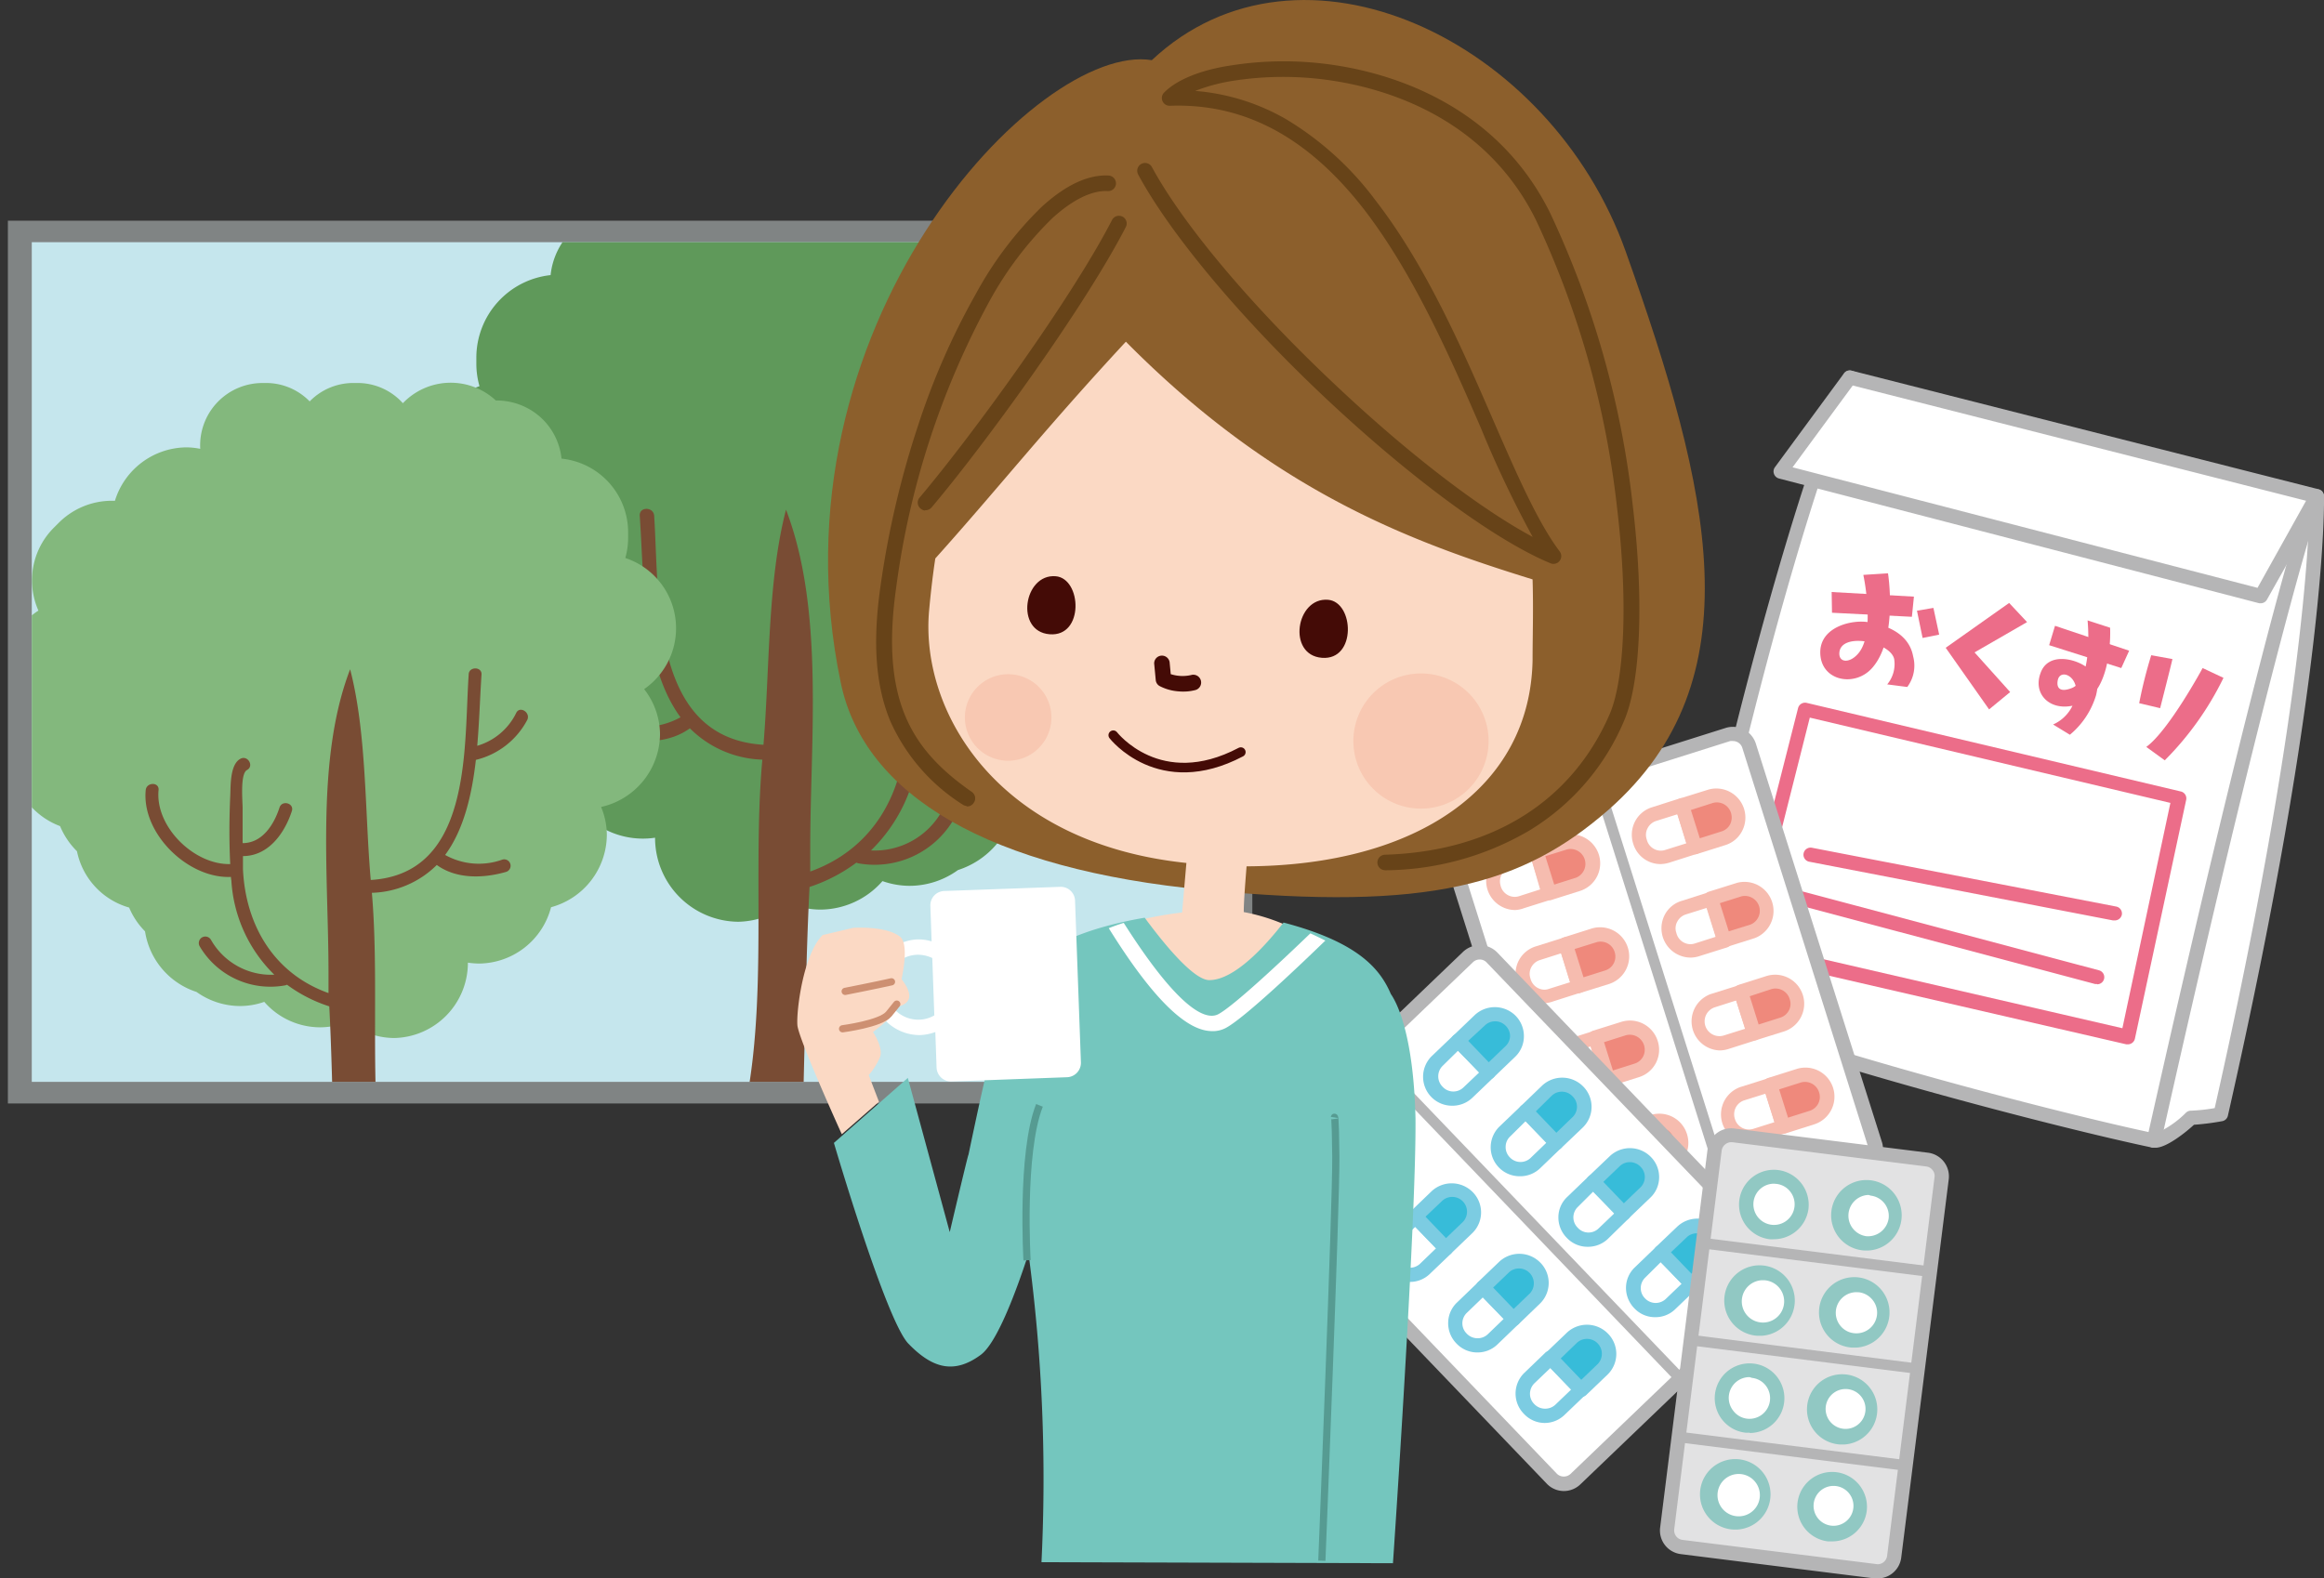 <svg xmlns="http://www.w3.org/2000/svg" xmlns:xlink="http://www.w3.org/1999/xlink" viewBox="0 0 206.23 140.11"><rect x="0" y="0" width="206.23" height="140.11" fill="#333333" stroke="none"/><defs><style>.cls-1,.cls-22,.cls-24,.cls-25{fill:none;}.cls-2{fill:#fff;}.cls-3{fill:#b5b5b6;}.cls-4{fill:#ec6d89;}.cls-5{fill:#f6bcaf;}.cls-6{fill:#ef897c;}.cls-7{fill:#7ccce2;}.cls-8{fill:#37bcd9;}.cls-9{fill:#e2e2e3;}.cls-10{fill:#91c8c3;}.cls-11{fill:#808484;}.cls-12{clip-path:url(#clip-path);}.cls-13{fill:#c5e6ed;}.cls-14{fill:#5f995a;}.cls-15{fill:#794c34;}.cls-16{fill:#83b87d;}.cls-17{fill:#8c5f2c;}.cls-18{fill:#fbd9c4;}.cls-19{fill:#f8c8b2;}.cls-20{fill:#440b06;}.cls-21{fill:#674318;}.cls-22{stroke:#440b06;stroke-width:0.85px;}.cls-22,.cls-25{stroke-linecap:round;}.cls-22,.cls-24,.cls-25{stroke-miterlimit:10;}.cls-23{fill:#74c6be;}.cls-24{stroke:#569b92;}.cls-24,.cls-25{stroke-width:0.64px;}.cls-25{stroke:#cd9072;}</style><clipPath id="clip-path"><rect class="cls-1" x="2.82" y="21.5" width="106.19" height="74.53"/></clipPath></defs><title>アセット 1</title><g id="レイヤー_2" data-name="レイヤー 2"><g id="レイヤー_1-2" data-name="レイヤー 1"><path class="cls-2" d="M149.1,89.13s6.82-34.81,15.05-55.62c0,0,32.62,10.25,41.45,10.53,0,0,.49,15.1-8.52,54.87a20,20,0,0,1-2.63.31s-2.43,2.2-3.27,2C183.23,99.57,160.89,93.84,149.1,89.13Z"/><path class="cls-3" d="M191.28,101.88l-.23,0c-8.68-1.82-30.81-7.6-42.18-12.14a.63.63,0,0,1-.38-.71c.06-.35,6.91-35.1,15.08-55.74a.64.64,0,0,1,.77-.37c.33.11,32.64,10.23,41.27,10.51a.63.63,0,0,1,.62.61c0,.15.39,15.63-8.53,55a.63.63,0,0,1-.5.48,22.48,22.48,0,0,1-2.51.32C194,100.48,192.27,101.88,191.28,101.88ZM149.83,88.74c11.43,4.48,32.93,10.09,41.46,11.88A8.75,8.75,0,0,0,194,98.75a.63.63,0,0,1,.42-.16,15.66,15.66,0,0,0,2.11-.23c7.84-34.73,8.38-50.61,8.41-53.72-9-.63-36.05-9-40.44-10.36C157,53.49,150.7,84.38,149.83,88.74Z"/><polygon class="cls-2" points="164.15 33.51 158.01 41.85 200.65 52.92 205.59 44.04 164.15 33.51"/><path class="cls-3" d="M200.65,53.55l-.16,0L157.85,42.47a.65.65,0,0,1-.43-.41.63.63,0,0,1,.08-.58l6.14-8.35a.62.62,0,0,1,.67-.23l41.44,10.53a.59.59,0,0,1,.42.36.62.62,0,0,1,0,.55l-5,8.88A.64.64,0,0,1,200.65,53.55ZM159.07,41.48l41.26,10.7,4.31-7.73L164.41,34.22Z"/><path class="cls-4" d="M188.83,92.7l-.14,0-34.05-7.86a.61.61,0,0,1-.4-.28.65.65,0,0,1-.07-.49l5.39-21.22a.64.64,0,0,1,.76-.46l33.18,7.86A.63.63,0,0,1,194,71L189.45,92.2a.64.64,0,0,1-.62.5Zm-33.28-9,32.79,7.57,4.26-20-32-7.57Z"/><polygon class="cls-4" points="178.29 53.52 172.66 57.5 176.51 62.97 178.38 61.43 175.22 57.91 179.88 55.22 178.29 53.52"/><polygon class="cls-4" points="181.84 57.27 182.36 55.55 188.94 57.76 188.24 59.3 181.84 57.27"/><path class="cls-4" d="M185.07,59.16c-1.07-.74-3.37-1.23-4,.6-.77,2.12,1.29,3.72,3.73,2.58,2.73-1.27,2.45-6.62,2.45-6.62l-2-.65s.53,5.23-1.39,6c-1,.4-1.39.05-1.26-.67.18-1,1.61-.51,1.65.91a3.47,3.47,0,0,1-2.06,3l1.49.91A7.27,7.27,0,0,0,186,61.72C186.5,59.61,185.64,59.57,185.07,59.16Z"/><path class="cls-4" d="M190.9,58.16a40.08,40.08,0,0,0-1.07,4.26l1.86.44s1-3.92,1.09-4.36Z"/><path class="cls-4" d="M195.46,59.3s-3,5.55-5,7l1.64,1.19a27.2,27.2,0,0,0,5.21-7.32Z"/><polygon class="cls-4" points="162.57 54.39 162.54 52.55 169.84 52.96 169.66 54.75 162.57 54.39"/><path class="cls-4" d="M165.8,55.23c-1.43-.25-4.22.39-4.27,2.61-.05,2.62,3.09,3.23,4.64,1.41,2.28-2.65,1.37-8.36,1.37-8.36l-2.19.14s1.13,5.21-.47,7c-.73.84-1.65.8-1.66,0,0-2,4.56-1.07,4.87.48a2.83,2.83,0,0,1-.62,2.24l1.78.23a3.17,3.17,0,0,0,.52-2.72C169.33,55.84,166.58,55.36,165.8,55.23Z"/><polygon class="cls-4" points="170.11 54.21 170.61 56.63 172.08 56.33 171.57 53.96 170.11 54.21"/><path class="cls-4" d="M187.62,81.7l-.12,0-26.95-5.21a.63.63,0,0,1,.24-1.24l27,5.22a.63.63,0,0,1,.5.73A.64.64,0,0,1,187.62,81.7Z"/><path class="cls-4" d="M186.1,87.35l-.17,0-26.29-7a.63.63,0,0,1-.45-.77.63.63,0,0,1,.77-.45l26.3,7a.63.63,0,0,1-.16,1.24Z"/><path class="cls-3" d="M191.18,101.87H191a.65.65,0,0,1-.48-.76c9.23-41.18,13.34-54.3,13.38-54.43a.63.63,0,1,1,1.2.39c0,.12-4.14,13.21-13.34,54.32A.64.64,0,0,1,191.18,101.87Z"/><path class="cls-2" d="M166.36,101.56a1.47,1.47,0,0,1-1,1.86L141.35,111a1.48,1.48,0,0,1-1.85-1L128.34,74.66a1.49,1.49,0,0,1,1-1.86l24-7.58a1.48,1.48,0,0,1,1.86,1Z"/><path class="cls-3" d="M140.91,111.71a2.1,2.1,0,0,1-2-1.48L127.74,74.85a2.12,2.12,0,0,1,1.38-2.65l24-7.58A2.14,2.14,0,0,1,155.81,66L167,101.37a2.1,2.1,0,0,1-.14,1.61,2,2,0,0,1-1.24,1l-24.05,7.59A2.24,2.24,0,0,1,140.91,111.71ZM153.8,65.78a1.17,1.17,0,0,0-.26,0l-24,7.58a.86.86,0,0,0-.56,1.07l11.16,35.38a.85.85,0,0,0,1.06.55l24.05-7.58a.9.9,0,0,0,.5-.42.86.86,0,0,0,0-.65L154.61,66.38A.86.86,0,0,0,153.8,65.78Z"/><path class="cls-2" d="M149.26,71.49l-2.48.78a1.91,1.91,0,0,0-1.25,2.41v0A1.92,1.92,0,0,0,148,76l2.48-.78Z"/><path class="cls-5" d="M147.37,76.7h0a2.53,2.53,0,0,1-2.43-1.78,2.58,2.58,0,0,1,.15-2,2.54,2.54,0,0,1,1.5-1.26l2.48-.79a.67.67,0,0,1,.48.05.6.6,0,0,1,.31.37L151,75a.62.62,0,0,1-.41.79l-2.48.79A2.87,2.87,0,0,1,147.37,76.7Zm1.48-4.42-1.88.59a1.3,1.3,0,0,0-.76.64,1.24,1.24,0,0,0-.08,1,1.29,1.29,0,0,0,1.24,1h0a1.32,1.32,0,0,0,.39-.06l1.88-.59Z"/><path class="cls-6" d="M153,74.4A1.92,1.92,0,0,0,154.21,72v0a1.92,1.92,0,0,0-2.41-1.25l-2.53.8,1.17,3.71Z"/><path class="cls-5" d="M150.43,75.83a.63.63,0,0,1-.6-.44l-1.17-3.71a.64.64,0,0,1,.41-.8l2.53-.79a2.58,2.58,0,0,1,3,3.66A2.5,2.5,0,0,1,153.15,75l-2.53.8A.58.58,0,0,1,150.43,75.83Zm-.38-3.93.79,2.51,1.93-.61a1.29,1.29,0,0,0,.76-.63,1.36,1.36,0,0,0,.08-1,1.31,1.31,0,0,0-1.63-.89Z"/><path class="cls-2" d="M136.33,75.56l-2.48.79a1.92,1.92,0,0,0-1.25,2.41v0A1.93,1.93,0,0,0,135,80.06l2.48-.78Z"/><path class="cls-5" d="M134.45,80.78h0A2.59,2.59,0,0,1,132.17,77a2.5,2.5,0,0,1,1.49-1.25l2.48-.79a.69.69,0,0,1,.49,0,.67.67,0,0,1,.31.37l1.17,3.72a.64.64,0,0,1-.41.79l-2.48.78A2.53,2.53,0,0,1,134.45,80.78Zm1.47-4.42L134,77a1.3,1.3,0,0,0-.84,1.61,1.3,1.3,0,0,0,1.25,1h0a1.32,1.32,0,0,0,.39-.06l1.87-.6Z"/><path class="cls-6" d="M140,78.48a1.91,1.91,0,0,0,1.25-2.41v0a1.92,1.92,0,0,0-2.41-1.25l-2.53.79,1.18,3.72Z"/><path class="cls-5" d="M137.51,79.91a.66.66,0,0,1-.61-.44l-1.17-3.72a.63.63,0,0,1,.41-.79l2.53-.8a2.6,2.6,0,0,1,3.2,1.67,2.57,2.57,0,0,1-1.65,3.25l-2.53.8A.57.57,0,0,1,137.51,79.91ZM137.13,76l.79,2.52,1.93-.61a1.32,1.32,0,0,0-.8-2.51Z"/><path class="cls-2" d="M151.87,79.76l-2.48.78A1.92,1.92,0,0,0,148.13,83l0,0a1.92,1.92,0,0,0,2.41,1.25l2.48-.79Z"/><path class="cls-5" d="M150,85h0a2.6,2.6,0,0,1-2.28-3.78,2.49,2.49,0,0,1,1.5-1.25l2.48-.79a.63.63,0,0,1,.79.41l1.17,3.72a.63.63,0,0,1-.41.79l-2.48.78A2.53,2.53,0,0,1,150,85Zm1.48-4.42-1.88.59a1.3,1.3,0,0,0-.76.64,1.22,1.22,0,0,0-.08,1,1.29,1.29,0,0,0,1.24,1h0a1.32,1.32,0,0,0,.39-.06l1.88-.6Z"/><path class="cls-6" d="M155.57,82.67a1.92,1.92,0,0,0,1.25-2.41l0-.05A1.92,1.92,0,0,0,154.39,79l-2.52.8,1.17,3.7Z"/><path class="cls-5" d="M153,84.1a.63.63,0,0,1-.6-.45l-1.17-3.71a.63.63,0,0,1,.41-.79l2.52-.79a2.58,2.58,0,0,1,1.56,4.91l-2.53.8A.63.63,0,0,1,153,84.1Zm-.38-3.93.79,2.5,1.93-.6a1.32,1.32,0,0,0-.79-2.51Z"/><path class="cls-2" d="M138.94,83.83l-2.48.79a1.91,1.91,0,0,0-1.25,2.4v0a1.93,1.93,0,0,0,2.41,1.26l2.48-.79Z"/><path class="cls-5" d="M137.05,89.05h0a2.54,2.54,0,0,1-2.43-1.78,2.6,2.6,0,0,1,.15-2,2.56,2.56,0,0,1,1.5-1.26l2.48-.78a.61.61,0,0,1,.48,0,.63.63,0,0,1,.31.37l1.17,3.71a.61.61,0,0,1-.41.79l-2.48.79A2.53,2.53,0,0,1,137.05,89.05Zm1.48-4.43-1.88.6a1.29,1.29,0,0,0-.76.63,1.24,1.24,0,0,0-.08,1,1.3,1.3,0,0,0,1.24,1h0a1.23,1.23,0,0,0,.39-.07l1.88-.59Z"/><path class="cls-6" d="M142.64,86.75a1.92,1.92,0,0,0,1.25-2.41v0A1.93,1.93,0,0,0,141.47,83l-2.53.8,1.17,3.71Z"/><path class="cls-5" d="M140.11,88.17a.59.59,0,0,1-.29-.07.63.63,0,0,1-.31-.37L138.34,84a.63.63,0,0,1,.41-.79l2.53-.8a2.58,2.58,0,0,1,1.55,4.92l-2.53.79A.58.58,0,0,1,140.11,88.17Zm-.38-3.93.79,2.51,1.93-.61a1.29,1.29,0,0,0,.84-1.61,1.3,1.3,0,0,0-1.63-.89Z"/><path class="cls-2" d="M154.48,88l-2.49.79a1.91,1.91,0,0,0-1.25,2.4v.06a1.94,1.94,0,0,0,2.42,1.25l2.48-.79Z"/><path class="cls-5" d="M152.59,93.24a2.58,2.58,0,0,1-.79-5l2.49-.78a.62.62,0,0,1,.48,0,.63.63,0,0,1,.31.37l1.17,3.71a.63.63,0,0,1-.41.79l-2.48.79A2.53,2.53,0,0,1,152.59,93.24Zm1.47-4.43-1.88.6a1.31,1.31,0,0,0,.8,2.5l1.88-.59Z"/><path class="cls-6" d="M158.17,90.93a1.9,1.9,0,0,0,1.25-2.4v-.06A1.93,1.93,0,0,0,157,87.22l-2.52.8,1.17,3.71Z"/><path class="cls-5" d="M155.65,92.36a.62.62,0,0,1-.6-.44l-1.17-3.71a.62.62,0,0,1,.41-.79l2.52-.8a2.58,2.58,0,0,1,1.55,4.92l-2.52.79Zm-.38-3.93.79,2.51,1.92-.61a1.29,1.29,0,0,0,.76-.63,1.24,1.24,0,0,0,.08-1,1.31,1.31,0,0,0-1.63-.9Z"/><path class="cls-2" d="M141.55,92.1l-2.48.78a1.93,1.93,0,0,0-1.26,2.41l0,0a1.92,1.92,0,0,0,2.41,1.25l2.48-.78Z"/><path class="cls-5" d="M139.66,97.32h0a2.58,2.58,0,0,1-.78-5l2.48-.79a.62.62,0,0,1,.48.05.6.6,0,0,1,.31.37l1.17,3.71a.62.62,0,0,1-.41.79l-2.48.79A2.88,2.88,0,0,1,139.66,97.32Zm1.48-4.43-1.88.59a1.3,1.3,0,0,0-.76.64,1.24,1.24,0,0,0-.08,1,1.29,1.29,0,0,0,1.24,1h0a1.32,1.32,0,0,0,.39-.06l1.88-.59Z"/><path class="cls-6" d="M145.25,95a1.92,1.92,0,0,0,1.25-2.41l0,0a1.92,1.92,0,0,0-2.41-1.25l-2.52.8,1.17,3.71Z"/><path class="cls-5" d="M142.72,96.44a.62.62,0,0,1-.6-.44L141,92.29a.64.64,0,0,1,0-.49.67.67,0,0,1,.37-.31l2.52-.79a2.58,2.58,0,0,1,3.2,1.66,2.54,2.54,0,0,1-1.64,3.25l-2.53.8A.63.63,0,0,1,142.72,96.44Zm-.38-3.93.79,2.51,1.93-.61a1.3,1.3,0,0,0,.75-.63,1.33,1.33,0,0,0-1.55-1.88Z"/><path class="cls-2" d="M157.08,96.29l-2.48.78a1.92,1.92,0,0,0-1.25,2.41v0a1.92,1.92,0,0,0,2.41,1.25l2.48-.78Z"/><path class="cls-5" d="M155.2,101.5h0a2.58,2.58,0,0,1-.79-5l2.48-.78a.57.57,0,0,1,.48,0,.65.65,0,0,1,.32.37l1.17,3.71a.63.63,0,0,1-.41.79l-2.49.78A2.46,2.46,0,0,1,155.2,101.5Zm1.47-4.42-1.88.59a1.3,1.3,0,0,0-.76.64,1.33,1.33,0,0,0-.08,1,1.3,1.3,0,0,0,1.25.95h0a1.32,1.32,0,0,0,.39-.06l1.87-.59Z"/><path class="cls-6" d="M160.78,99.2A1.92,1.92,0,0,0,162,96.79v-.05a1.92,1.92,0,0,0-2.41-1.25l-2.53.8,1.17,3.71Z"/><path class="cls-5" d="M158.25,100.63a.59.59,0,0,1-.29-.07.67.67,0,0,1-.31-.37l-1.17-3.71a.63.63,0,0,1,.41-.79l2.53-.8A2.57,2.57,0,0,1,161,99.8l-2.52.8A.69.69,0,0,1,158.25,100.63Zm-.37-3.93.79,2.51,1.92-.61a1.29,1.29,0,0,0,.84-1.62,1.31,1.31,0,0,0-1.63-.89Z"/><path class="cls-2" d="M144.16,100.36l-2.49.79a1.91,1.91,0,0,0-1.25,2.4l0,.06a1.92,1.92,0,0,0,2.41,1.25l2.48-.78Z"/><path class="cls-5" d="M142.27,105.58h0a2.54,2.54,0,0,1-2.44-1.78,2.58,2.58,0,0,1,.15-2,2.53,2.53,0,0,1,1.5-1.26l2.49-.79a.58.58,0,0,1,.48,0,.6.6,0,0,1,.31.37l1.17,3.71a.64.64,0,0,1-.41.79l-2.48.78A2.53,2.53,0,0,1,142.27,105.58Zm1.47-4.42-1.88.59a1.22,1.22,0,0,0-.75.64,1.26,1.26,0,0,0-.09,1,1.3,1.3,0,0,0,1.25,1h0a1.32,1.32,0,0,0,.39-.06l1.88-.6Z"/><path class="cls-6" d="M147.85,103.28a1.92,1.92,0,0,0,1.26-2.41l0-.05a1.92,1.92,0,0,0-2.41-1.25l-2.52.79,1.17,3.72Z"/><path class="cls-5" d="M145.33,104.71a.73.73,0,0,1-.29-.07.65.65,0,0,1-.32-.37l-1.17-3.72a.63.63,0,0,1,.42-.79l2.52-.79a2.57,2.57,0,0,1,3.2,1.66,2.6,2.6,0,0,1-.15,2,2.52,2.52,0,0,1-1.5,1.25l-2.52.8Zm-.38-3.93.79,2.5,1.93-.6a1.31,1.31,0,0,0,.75-.64,1.28,1.28,0,0,0,.09-1,1.32,1.32,0,0,0-1.64-.89Z"/><path class="cls-3" d="M153.67,107.63a.47.47,0,0,1-.45-.33L141.36,69.69a.47.47,0,1,1,.9-.29L154.12,107a.47.47,0,0,1-.31.59A.32.32,0,0,1,153.67,107.63Z"/><path class="cls-2" d="M158.05,111.77a1.47,1.47,0,0,1,0,2.09l-18.2,17.45a1.46,1.46,0,0,1-2.09-.05L112,104.49a1.49,1.49,0,0,1,0-2.1L130.28,85a1.48,1.48,0,0,1,2.1,0Z"/><path class="cls-3" d="M138.79,132.35a2.09,2.09,0,0,1-1.53-.65l-25.67-26.78a2.1,2.1,0,0,1,.06-3l18.2-17.45a2.17,2.17,0,0,1,3,.06l25.67,26.78a2.06,2.06,0,0,1,.58,1.51,2.09,2.09,0,0,1-.65,1.48l-18.2,17.45A2.11,2.11,0,0,1,138.79,132.35Zm-7.48-47.18a.86.86,0,0,0-.59.23l-18.2,17.45a.89.89,0,0,0-.26.6.85.85,0,0,0,.24.6l25.67,26.78a.88.88,0,0,0,1.2,0l18.2-17.45a.85.85,0,0,0,.26-.6.83.83,0,0,0-.24-.61L131.92,85.43A.83.83,0,0,0,131.31,85.17Z"/><path class="cls-2" d="M129.4,92.37l-1.88,1.81a1.9,1.9,0,0,0-.06,2.71l0,0a1.91,1.91,0,0,0,2.71.06l1.88-1.8Z"/><path class="cls-7" d="M128.88,98.15h0a2.57,2.57,0,0,1-1.8-4.43l1.88-1.8a.72.72,0,0,1,.45-.18.65.65,0,0,1,.44.2l2.69,2.81a.62.62,0,0,1,0,.89l-1.88,1.8A2.55,2.55,0,0,1,128.88,98.15Zm.5-4.88L128,94.63a1.3,1.3,0,0,0,0,1.82,1.29,1.29,0,0,0,1.86.08l1.43-1.36Z"/><path class="cls-8" d="M134,93.35a1.91,1.91,0,0,0,.06-2.71l0,0a1.91,1.91,0,0,0-2.71-.06l-1.91,1.83,2.69,2.82Z"/><path class="cls-7" d="M132.09,95.82h0a.69.69,0,0,1-.45-.2l-2.69-2.81a.63.63,0,0,1-.18-.45.65.65,0,0,1,.2-.44l1.91-1.83a2.61,2.61,0,0,1,3.61.07,2.58,2.58,0,0,1,.74,1.86,2.52,2.52,0,0,1-.78,1.79l-1.91,1.83A.67.67,0,0,1,132.09,95.82Zm-1.8-3.43,1.82,1.9,1.46-1.4A1.29,1.29,0,0,0,134,92a1.27,1.27,0,0,0-.36-.92,1.31,1.31,0,0,0-1.86-.07Z"/><path class="cls-2" d="M119.61,101.75l-1.88,1.81a1.9,1.9,0,0,0,0,2.71l0,0a1.93,1.93,0,0,0,2.72.06l1.87-1.81Z"/><path class="cls-7" d="M119.1,107.53h0a2.49,2.49,0,0,1-1.84-.78,2.57,2.57,0,0,1-.75-1.86,2.51,2.51,0,0,1,.79-1.79l1.87-1.8a.62.62,0,0,1,.89,0l2.7,2.81a.63.63,0,0,1,0,.89l-1.87,1.8A2.55,2.55,0,0,1,119.1,107.53Zm.49-4.88L118.17,104a1.32,1.32,0,0,0-.4.91,1.24,1.24,0,0,0,.36.91,1.29,1.29,0,0,0,1,.44h0a1.29,1.29,0,0,0,.89-.36l1.42-1.36Z"/><path class="cls-8" d="M124.22,102.73a1.91,1.91,0,0,0,0-2.71l0,0a1.93,1.93,0,0,0-2.72-.06l-1.91,1.83,2.69,2.81Z"/><path class="cls-7" d="M122.3,105.2a.62.62,0,0,1-.45-.2l-2.7-2.81a.64.64,0,0,1,0-.89l1.91-1.83a2.61,2.61,0,0,1,3.61.07,2.58,2.58,0,0,1,0,3.65L122.74,105A.62.62,0,0,1,122.3,105.2Zm-1.8-3.43,1.82,1.9,1.46-1.39a1.32,1.32,0,0,0-1.82-1.9Z"/><path class="cls-2" d="M135.39,98.63l-1.87,1.81a1.9,1.9,0,0,0-.06,2.71l0,0a1.93,1.93,0,0,0,2.72,0l1.88-1.8Z"/><path class="cls-7" d="M134.88,104.41a2.57,2.57,0,0,1-1.8-4.43l1.88-1.8a.66.66,0,0,1,.45-.18.63.63,0,0,1,.44.19l2.69,2.82a.62.62,0,0,1,0,.89l-1.87,1.8A2.55,2.55,0,0,1,134.88,104.41Zm.5-4.89L134,100.89a1.25,1.25,0,0,0-.39.91,1.28,1.28,0,0,0,.35.91,1.3,1.3,0,0,0,1.86.08l1.42-1.37Z"/><path class="cls-8" d="M140,99.61a1.92,1.92,0,0,0,.05-2.72l0,0a1.91,1.91,0,0,0-2.71-.06l-1.92,1.83,2.7,2.81Z"/><path class="cls-7" d="M138.09,102.07a.63.63,0,0,1-.46-.19l-2.69-2.81a.63.63,0,0,1-.18-.45.65.65,0,0,1,.2-.44l1.91-1.84a2.61,2.61,0,0,1,3.6.08,2.56,2.56,0,0,1,0,3.65l-1.92,1.83A.6.6,0,0,1,138.09,102.07Zm-1.8-3.42,1.82,1.9,1.45-1.4a1.28,1.28,0,0,0,0-1.82,1.3,1.3,0,0,0-1.86-.07Z"/><path class="cls-2" d="M125.61,108l-1.88,1.81a1.91,1.91,0,0,0,0,2.71l0,0a1.93,1.93,0,0,0,2.72.06l1.87-1.81Z"/><path class="cls-7" d="M125.1,113.79h0a2.52,2.52,0,0,1-1.84-.78,2.55,2.55,0,0,1-.75-1.86,2.52,2.52,0,0,1,.78-1.79l1.88-1.8a.71.71,0,0,1,.45-.18.65.65,0,0,1,.45.2l2.69,2.81a.63.63,0,0,1,0,.89l-1.88,1.8A2.52,2.52,0,0,1,125.1,113.79Zm.49-4.89-1.42,1.37a1.3,1.3,0,0,0-.4.91,1.25,1.25,0,0,0,.36.91,1.29,1.29,0,0,0,1,.44h0a1.29,1.29,0,0,0,.89-.36l1.42-1.37Z"/><path class="cls-8" d="M130.22,109a1.93,1.93,0,0,0,.05-2.72l0,0a1.91,1.91,0,0,0-2.71-.06L125.61,108l2.69,2.81Z"/><path class="cls-7" d="M128.3,111.45a.61.61,0,0,1-.45-.19l-2.7-2.81a.63.63,0,0,1,0-.89l1.91-1.84a2.62,2.62,0,0,1,3.61.08,2.56,2.56,0,0,1,0,3.64l-1.92,1.84A.61.61,0,0,1,128.3,111.45ZM126.5,108l1.82,1.9,1.46-1.4a1.31,1.31,0,0,0-1.82-1.89Z"/><path class="cls-2" d="M141.39,104.89l-1.88,1.8a1.91,1.91,0,0,0,0,2.71l0,0a1.93,1.93,0,0,0,2.72,0l1.87-1.8Z"/><path class="cls-7" d="M140.88,110.67h0a2.51,2.51,0,0,1-1.84-.79,2.57,2.57,0,0,1-.75-1.85,2.49,2.49,0,0,1,.79-1.79l1.87-1.8a.64.64,0,0,1,.45-.18.64.64,0,0,1,.45.19l2.69,2.81a.63.63,0,0,1,0,.89L142.65,110A2.55,2.55,0,0,1,140.88,110.67Zm.49-4.89L140,107.15a1.28,1.28,0,0,0,0,1.82,1.28,1.28,0,0,0,1.86.07l1.42-1.36Z"/><path class="cls-8" d="M146,105.87a1.93,1.93,0,0,0,.05-2.72l0,0a1.91,1.91,0,0,0-2.71,0l-1.92,1.83,2.69,2.81Z"/><path class="cls-7" d="M144.08,108.33h0a.61.61,0,0,1-.44-.19l-2.69-2.81a.64.64,0,0,1-.18-.45.64.64,0,0,1,.19-.45l1.92-1.83a2.6,2.6,0,0,1,3.6.08,2.53,2.53,0,0,1,.75,1.86,2.49,2.49,0,0,1-.79,1.78l-1.91,1.83A.6.6,0,0,1,144.08,108.33Zm-1.8-3.42,1.82,1.9,1.46-1.4a1.29,1.29,0,0,0,.4-.9,1.27,1.27,0,0,0-.36-.92,1.3,1.3,0,0,0-1.86-.08Z"/><path class="cls-2" d="M131.61,114.27l-1.88,1.8a1.93,1.93,0,0,0-.06,2.72l0,0a1.91,1.91,0,0,0,2.71,0l1.88-1.8Z"/><path class="cls-7" d="M131.09,120.05h0a2.53,2.53,0,0,1-1.84-.79,2.56,2.56,0,0,1-.74-1.85,2.51,2.51,0,0,1,.78-1.79l1.88-1.81a.66.66,0,0,1,.45-.17.6.6,0,0,1,.44.19l2.7,2.81a.63.63,0,0,1,0,.89l-1.88,1.81A2.53,2.53,0,0,1,131.09,120.05Zm.5-4.89-1.42,1.37a1.29,1.29,0,0,0-.4.9,1.26,1.26,0,0,0,.36.92,1.32,1.32,0,0,0,1,.44h0a1.3,1.3,0,0,0,.9-.36l1.42-1.37Z"/><path class="cls-8" d="M136.22,115.25a1.93,1.93,0,0,0,.05-2.72l0,0a1.91,1.91,0,0,0-2.71,0l-1.91,1.83,2.69,2.81Z"/><path class="cls-7" d="M134.3,117.71a.6.6,0,0,1-.45-.19l-2.7-2.81a.65.65,0,0,1,0-.9l1.91-1.83a2.61,2.61,0,0,1,3.61.08,2.56,2.56,0,0,1,0,3.64l-1.91,1.84A.66.66,0,0,1,134.3,117.71Zm-1.8-3.42,1.82,1.9,1.46-1.4a1.32,1.32,0,0,0-1.82-1.9Z"/><path class="cls-2" d="M147.39,111.15l-1.88,1.8a1.92,1.92,0,0,0-.06,2.71l0,0a1.93,1.93,0,0,0,2.72.06l1.87-1.8Z"/><path class="cls-7" d="M146.88,116.92h0a2.5,2.5,0,0,1-1.84-.78,2.59,2.59,0,0,1-.75-1.86,2.51,2.51,0,0,1,.79-1.79l1.87-1.8a.66.66,0,0,1,.46-.17.63.63,0,0,1,.44.19l2.69,2.81a.63.63,0,0,1,0,.89l-1.88,1.8A2.51,2.51,0,0,1,146.88,116.92Zm.49-4.88L146,113.4a1.3,1.3,0,0,0-.4.91,1.27,1.27,0,0,0,.36.92,1.3,1.3,0,0,0,1.86.07l1.42-1.36Z"/><path class="cls-8" d="M152,112.12a1.91,1.91,0,0,0,.05-2.71l0,0a1.93,1.93,0,0,0-2.72-.06l-1.91,1.84,2.69,2.81Z"/><path class="cls-7" d="M150.08,114.59a.62.62,0,0,1-.45-.2l-2.69-2.81a.63.63,0,0,1,0-.89l1.92-1.83a2.6,2.6,0,0,1,3.6.07,2.57,2.57,0,0,1,0,3.65l-1.91,1.83A.62.62,0,0,1,150.08,114.59Zm-1.8-3.43,1.82,1.9,1.46-1.39a1.32,1.32,0,0,0-1.82-1.9Z"/><path class="cls-2" d="M137.61,120.53l-1.88,1.8a1.91,1.91,0,0,0-.06,2.71l0,0a1.91,1.91,0,0,0,2.71.06l1.88-1.8Z"/><path class="cls-7" d="M137.09,126.31h0a2.53,2.53,0,0,1-1.84-.79,2.56,2.56,0,0,1,0-3.64l1.88-1.81a.63.63,0,0,1,.45-.17.6.6,0,0,1,.44.19l2.7,2.81a.63.63,0,0,1,0,.89l-1.88,1.8A2.54,2.54,0,0,1,137.09,126.31Zm.5-4.89-1.43,1.37a1.31,1.31,0,0,0-.39.9,1.27,1.27,0,0,0,.36.92,1.31,1.31,0,0,0,1,.43h0a1.3,1.3,0,0,0,.9-.36l1.42-1.36Z"/><path class="cls-8" d="M142.21,121.5a1.91,1.91,0,0,0,.06-2.71l0,0a1.92,1.92,0,0,0-2.71-.06l-1.91,1.84,2.69,2.81Z"/><path class="cls-7" d="M140.3,124a.65.65,0,0,1-.46-.2L137.15,121a.63.63,0,0,1,0-.89l1.91-1.83a2.6,2.6,0,0,1,3.61.08,2.56,2.56,0,0,1,0,3.64l-1.91,1.83A.64.64,0,0,1,140.3,124Zm-1.8-3.42,1.82,1.9,1.46-1.4a1.32,1.32,0,0,0-1.83-1.9Z"/><path class="cls-3" d="M149.15,122.88a.52.52,0,0,1-.35-.14L121.51,94.26a.47.47,0,1,1,.68-.65l27.3,28.47a.47.47,0,0,1,0,.67A.44.44,0,0,1,149.15,122.88Z"/><path class="cls-9" d="M168.09,138.19a1.49,1.49,0,0,1-1.66,1.28l-17.2-2.15a1.5,1.5,0,0,1-1.29-1.66l4.21-33.61a1.5,1.5,0,0,1,1.66-1.29l17.2,2.16a1.48,1.48,0,0,1,1.29,1.65Z"/><path class="cls-3" d="M166.62,140.11h-.27l-17.2-2.16a2.11,2.11,0,0,1-1.83-2.36L151.53,102a2.11,2.11,0,0,1,2.36-1.83l17.2,2.15a2.12,2.12,0,0,1,1.84,2.36l-4.22,33.61A2.11,2.11,0,0,1,166.62,140.11Zm-12.91-38.72a.87.87,0,0,0-.93.74l-4.21,33.61a.85.85,0,0,0,.74.95l17.31,2.16a.85.85,0,0,0,.84-.74l4.21-33.62a.81.81,0,0,0-.17-.62.86.86,0,0,0-.57-.33l-17.2-2.15Z"/><path class="cls-2" d="M159.85,107.18a2.46,2.46,0,0,1-2.75,2.14,2.46,2.46,0,1,1,.62-4.89A2.46,2.46,0,0,1,159.85,107.18Z"/><path class="cls-10" d="M157.42,110a2.56,2.56,0,0,1-.39,0,3.09,3.09,0,1,1,.77-6.14,3.11,3.11,0,0,1,2.68,3.46A3.1,3.1,0,0,1,157.42,110Zm0-4.93a1.83,1.83,0,1,0,1.82,2.06,1.82,1.82,0,0,0-.37-1.35,1.79,1.79,0,0,0-1.22-.69Z"/><path class="cls-2" d="M168.26,108.23a2.46,2.46,0,1,1-2.14-2.75A2.46,2.46,0,0,1,168.26,108.23Z"/><path class="cls-10" d="M165.82,111l-.39,0a3.13,3.13,0,1,1,.39,0Zm0-4.93a1.84,1.84,0,0,0-.22,3.66,1.85,1.85,0,0,0,2-1.6,1.82,1.82,0,0,0-1.59-2Z"/><path class="cls-3" d="M171,113.31h-.06l-19.55-2.45a.48.48,0,0,1-.41-.53.46.46,0,0,1,.53-.41L171,112.37a.47.47,0,0,1-.06.94Z"/><path class="cls-2" d="M158.78,115.78a2.46,2.46,0,1,1-2.14-2.75A2.46,2.46,0,0,1,158.78,115.78Z"/><path class="cls-10" d="M156.33,118.57l-.38,0a3.13,3.13,0,1,1,.38,0Zm0-4.93a1.88,1.88,0,1,0,.23,0Z"/><path class="cls-2" d="M167.18,116.83a2.46,2.46,0,1,1-2.13-2.75A2.46,2.46,0,0,1,167.18,116.83Z"/><path class="cls-10" d="M164.74,119.62l-.39,0a3.13,3.13,0,1,1,.39,0Zm0-4.92a1.84,1.84,0,0,0-1.82,1.6,1.82,1.82,0,0,0,.37,1.35,1.79,1.79,0,0,0,1.22.69,1.84,1.84,0,0,0,2.05-1.59,1.79,1.79,0,0,0-.38-1.35,1.83,1.83,0,0,0-1.21-.69Z"/><path class="cls-3" d="M169.88,121.91h-.06l-19.55-2.45a.47.47,0,0,1-.41-.53.47.47,0,0,1,.53-.41L169.94,121a.47.47,0,0,1,.41.53A.47.47,0,0,1,169.88,121.91Z"/><path class="cls-2" d="M157.7,124.38a2.46,2.46,0,1,1-2.14-2.75A2.46,2.46,0,0,1,157.7,124.38Z"/><path class="cls-10" d="M155.26,127.17a2.56,2.56,0,0,1-.39,0,3.08,3.08,0,0,1-2.68-3.45,3.09,3.09,0,1,1,3.07,3.48Zm0-4.93a1.84,1.84,0,0,0-1.44,3,1.79,1.79,0,0,0,1.22.69A1.83,1.83,0,0,0,156.7,123a1.79,1.79,0,0,0-1.22-.69Z"/><path class="cls-2" d="M166.1,125.44a2.46,2.46,0,1,1-2.13-2.76A2.45,2.45,0,0,1,166.1,125.44Z"/><path class="cls-10" d="M163.66,128.22l-.38,0a3.12,3.12,0,1,1,.38,0Zm0-4.92a1.77,1.77,0,1,0,.23,0Z"/><path class="cls-3" d="M168.8,130.51h-.06l-19.54-2.45a.47.47,0,0,1,.12-.94l19.54,2.45a.47.47,0,0,1,.41.53A.47.47,0,0,1,168.8,130.51Z"/><path class="cls-2" d="M156.62,133a2.46,2.46,0,1,1-2.14-2.75A2.46,2.46,0,0,1,156.62,133Z"/><path class="cls-10" d="M154.18,135.77l-.39,0a3.13,3.13,0,1,1,.39,0Zm0-4.93a1.88,1.88,0,1,0,.22,0Z"/><path class="cls-2" d="M165,134a2.46,2.46,0,1,1-2.14-2.75A2.46,2.46,0,0,1,165,134Z"/><path class="cls-10" d="M162.59,136.82l-.39,0a3.09,3.09,0,1,1,.77-6.14,3.1,3.1,0,0,1,2.68,3.46A3.09,3.09,0,0,1,162.59,136.82Zm0-4.92a1.77,1.77,0,1,0,.23,0Z"/><rect class="cls-11" x="0.7" y="19.59" width="110.43" height="78.36"/><g class="cls-12"><rect class="cls-13" x="2.82" y="21.5" width="106.19" height="74.53"/><path class="cls-14" d="M104.43,46.49a8.38,8.38,0,0,0-1.08-4.06A7.57,7.57,0,0,0,102,40.58a6.48,6.48,0,0,0-1.33-1.12,7.36,7.36,0,0,0-1.53-8.19l-.52-.53a7.45,7.45,0,0,0-5.22-2.16l-.31,0A7.47,7.47,0,0,0,86,23.31a6.94,6.94,0,0,0-1.38.14c0-3.27-2.09-6.56-6.32-6.56a6,6,0,0,0-4.52,1.82,6.52,6.52,0,0,0-9.23.19,6,6,0,0,0-4.7-2,6.07,6.07,0,0,0-4.48,1.77,6.41,6.41,0,0,0-6.51,5.75,7.38,7.38,0,0,0-6.59,7.33v.53a7.29,7.29,0,0,0,.28,2,7.47,7.47,0,0,0-5,7,7.39,7.39,0,0,0,3.16,6,7.36,7.36,0,0,0-1.58,4.52A7.46,7.46,0,0,0,45,59a7.11,7.11,0,0,0-.57,2.8,7.45,7.45,0,0,0,5.52,7.12,7.33,7.33,0,0,0,8.18,5.44s0,.06,0,.08a7.45,7.45,0,0,0,7.38,7.38A7.29,7.29,0,0,0,70,80.16a7.17,7.17,0,0,0,2.81.58,7.36,7.36,0,0,0,5.5-2.53,7.26,7.26,0,0,0,2.4.42,7.34,7.34,0,0,0,4.3-1.4,7.47,7.47,0,0,0,5.1-6l0,0a7.4,7.4,0,0,0,1.57-2.35,7.31,7.31,0,0,0,5.17-5.58l0,0a7.65,7.65,0,0,0,1.67-2.49,7.45,7.45,0,0,0,4.77-6.87,7.19,7.19,0,0,0-.56-2.78A7.11,7.11,0,0,0,104.43,46.49Z"/><path class="cls-15" d="M81.58,65.84c4.23.19,8.85-4.29,8.43-8.59-.08-.81-1.35-.82-1.27,0,.35,3.63-3.52,7.41-7.09,7.31.11-2.22.1-4.46,0-6.67,0-1,.06-3.17-1-3.74-.73-.38-1.37.72-.65,1.1s.42,3.29.44,3.89c0,1.12,0,2.25,0,3.37-1.93,0-3.09-1.8-3.65-3.52-.25-.78-1.48-.45-1.22.33.72,2.22,2.34,4.47,4.84,4.46,0,.44,0,.87-.05,1.3-.25,5.63-3.09,10.36-8.46,12.28,0-.71,0-1.42,0-2.12,0-9.56,1.27-21.07-2.15-30-1.65,6.35-1.44,14.14-2,20.87h0c-6.87-.41-8.65-6.39-9.25-12.45v0c-.28-2.78-.3-5.59-.45-7.88-.06-.81-1.33-.82-1.28,0,.15,2.13.21,4.58.43,7.05a6.23,6.23,0,0,1-3.85-3.23c-.33-.75-1.43-.1-1.1.64.93,2.15,3,3.28,5.09,4,.41,3.51,1.21,6.94,3.05,9.43a6.92,6.92,0,0,1-5.67.45.63.63,0,0,0-.34,1.22c2.23.64,4.88.73,6.84-.69a9.5,9.5,0,0,0,6.43,2.78c-1,11,.87,24.14-2.5,34.57a12.47,12.47,0,0,0,2.55,1.7c1,.26,3.2.69,3.32-.49.34-3.29.38-16.3.82-24.48A14.63,14.63,0,0,0,76,76.57a.67.67,0,0,0,.15.06,8.13,8.13,0,0,0,8.51-3.95.64.64,0,0,0-1.1-.64,6.83,6.83,0,0,1-6.27,3.45,14.19,14.19,0,0,0,4.26-9.35C81.57,66,81.57,65.94,81.58,65.84Z"/><path class="cls-16" d="M0,60.5a7.68,7.68,0,0,1,1-3.65A6.65,6.65,0,0,1,2.22,55.2a5.74,5.74,0,0,1,1.19-1,6.6,6.6,0,0,1,1.36-7.35l.47-.47a6.67,6.67,0,0,1,4.68-1.93h.28a6.7,6.7,0,0,1,6.33-4.74,6.44,6.44,0,0,1,1.24.13A5.53,5.53,0,0,1,23.42,34a5.4,5.4,0,0,1,4.06,1.63A5.4,5.4,0,0,1,31.54,34a5.4,5.4,0,0,1,4.21,1.79A5.87,5.87,0,0,1,44,35.55a5.83,5.83,0,0,1,4.18,1.69,5.77,5.77,0,0,1,1.65,3.47,6.58,6.58,0,0,1,5.91,6.57v.47a6.65,6.65,0,0,1-.25,1.78,6.57,6.57,0,0,1,1.67,11.64,6.59,6.59,0,0,1,1.41,4,6.68,6.68,0,0,1-5.23,6.46,6.43,6.43,0,0,1,.51,2.51,6.7,6.7,0,0,1-4.95,6.39,6.67,6.67,0,0,1-6.38,5,7.45,7.45,0,0,1-1-.08s0,0,0,.08A6.68,6.68,0,0,1,35,92.14a6.53,6.53,0,0,1-4.1-1.46,6.45,6.45,0,0,1-2.52.51,6.6,6.6,0,0,1-4.93-2.26,6.52,6.52,0,0,1-2.15.37,6.66,6.66,0,0,1-3.86-1.25,6.72,6.72,0,0,1-4.57-5.38l0,0a6.62,6.62,0,0,1-1.41-2.11,6.56,6.56,0,0,1-4.63-5l0,0a6.81,6.81,0,0,1-1.5-2.23A6.68,6.68,0,0,1,1,67.11a6.47,6.47,0,0,1,.5-2.49A6.42,6.42,0,0,1,0,60.5Z"/><path class="cls-15" d="M20.49,77.84c-3.79.17-7.93-3.84-7.56-7.7.07-.73,1.22-.74,1.14,0-.31,3.25,3.16,6.64,6.36,6.56-.1-2-.09-4,0-6,.05-.89-.05-2.84.91-3.35.65-.34,1.23.65.58,1s-.37,2.94-.39,3.49c0,1,0,2,0,3,1.73,0,2.77-1.61,3.27-3.15.22-.7,1.32-.4,1.1.3-.65,2-2.1,4-4.34,4,0,.38,0,.77,0,1.16.23,5,2.77,9.28,7.59,11,0-.63,0-1.26,0-1.89,0-8.58-1.14-18.89,1.92-26.85,1.48,5.69,1.3,12.67,1.83,18.7h0c6.16-.37,7.76-5.73,8.29-11.16v0c.24-2.5.26-5,.4-7.07,0-.73,1.19-.73,1.14,0-.13,1.91-.19,4.11-.38,6.32a5.59,5.59,0,0,0,3.45-2.9c.3-.67,1.28-.09,1,.58a7,7,0,0,1-4.57,3.57c-.36,3.14-1.08,6.21-2.73,8.44a6.15,6.15,0,0,0,5.09.41.57.57,0,0,1,.3,1.1c-2,.57-4.38.65-6.13-.62A8.5,8.5,0,0,1,33,79.25c.85,9.86-.79,21.64,2.23,31a11.25,11.25,0,0,1-2.28,1.52c-.87.23-2.87.62-3-.44-.3-3-.34-14.61-.73-22a13,13,0,0,1-3.75-1.92l-.13.05A7.28,7.28,0,0,1,17.72,84a.57.57,0,0,1,1-.58,6.13,6.13,0,0,0,5.62,3.1,12.76,12.76,0,0,1-3.81-8.38C20.5,78,20.5,77.93,20.49,77.84Z"/></g><path class="cls-17" d="M107,79c-19.21-1.82-30.31-8.38-32.39-18.39C68,29,92.11,3.69,102.21,5.34c13.17-12.35,35.36-1.86,42.06,17,7.55,21.22,11.58,38-1.52,49.53C135.16,78.5,126.94,80.92,107,79Z"/><path class="cls-18" d="M136,58.6c0-2.11.08-4.55,0-7.17-11-3.4-23-7.88-36.09-21.1C92.64,38.17,88.78,43.12,83,49.57c0,0-.29,1.77-.55,4.61-.82,8.94,6,20.66,22.83,22.42L104.9,81a31.11,31.11,0,0,0-6.05,1.31c4.42,7.39,9,9.41,17.7,1.13a17,17,0,0,0-6.18-2.48c0-1,.16-2.89.25-4.06C125.72,76.83,135.79,69.94,136,58.6Z"/><path class="cls-19" d="M93.29,64a3.84,3.84,0,1,1-3.51-4.14A3.84,3.84,0,0,1,93.29,64Z"/><path class="cls-19" d="M132.08,66.23a6,6,0,1,1-5.47-6.43A6,6,0,0,1,132.08,66.23Z"/><path class="cls-20" d="M93.68,51.15c2.32.19,2.55,5.4-.54,5.15S90.84,50.92,93.68,51.15Z"/><path class="cls-20" d="M117.85,53.24c2.32.19,2.55,5.4-.55,5.15S115,53,117.85,53.24Z"/><path class="cls-20" d="M104.6,61.37a4.28,4.28,0,0,1-1.71-.48.68.68,0,0,1-.33-.52l-.14-1.47a.69.69,0,0,1,1.37-.13l.1,1.07a3.43,3.43,0,0,0,1.81.08.69.69,0,1,1,.39,1.33,4.3,4.3,0,0,1-1.49.12Z"/><path class="cls-21" d="M122.86,77.24a.68.68,0,0,1-.63-.66.69.69,0,0,1,.67-.71c9.49-.29,16.56-4.71,19.93-12.45,1.37-3.15,1.63-10.38.66-18.4a80.81,80.81,0,0,0-7.21-25.53c-4.47-9-13.14-11.56-17.91-12.31a28.88,28.88,0,0,0-9,0,15.94,15.94,0,0,0-3.31.89h0a19.2,19.2,0,0,1,8.1,2.53,27.57,27.57,0,0,1,7.89,7.17c4.49,5.79,7.69,13.15,10.51,19.65,2.11,4.85,3.94,9,5.84,11.52a.69.69,0,0,1-.81,1.06c-4.82-2-12.24-7.42-19.84-14.55S103.87,20.81,101,15.49a.69.69,0,0,1,1.22-.66c2.82,5.2,9,12.53,16.57,19.61,6.39,6,12.62,10.75,17.22,13.22a96.23,96.23,0,0,1-4.61-9.7c-2.79-6.43-6-13.71-10.34-19.35-5-6.45-10.65-9.46-17.24-9.22a.7.7,0,0,1-.66-.41.69.69,0,0,1,.14-.76c1.06-1.09,3.16-2,5.93-2.41a30.1,30.1,0,0,1,9.38,0c5,.78,14.19,3.52,18.93,13.06a82.11,82.11,0,0,1,7.35,26c1,8.37.71,15.69-.77,19.11a20.83,20.83,0,0,1-8.37,9.72,25.61,25.61,0,0,1-12.78,3.55.22.22,0,0,1-.08,0Z"/><path class="cls-21" d="M85.77,71.54a.67.67,0,0,1-.34-.12A16.91,16.91,0,0,1,79,64c-1.31-3.18-1.58-7-.86-12a81.11,81.11,0,0,1,3.36-14.32A63.88,63.88,0,0,1,86.6,26.08a32.14,32.14,0,0,1,5.84-7.72c2.11-1.93,4.11-2.87,5.93-2.78a.7.7,0,0,1,.66.73.69.69,0,0,1-.73.65c-1.42-.07-3.12.77-4.93,2.42a31.21,31.21,0,0,0-5.58,7.38,73.15,73.15,0,0,0-8.26,25.37c-1.45,10.2,1.49,14.51,6.7,18.16a.69.69,0,0,1,.16,1,.67.67,0,0,1-.62.29Z"/><path class="cls-21" d="M82.09,45.32a.72.72,0,0,1-.39-.17.68.68,0,0,1-.08-1c4.69-5.56,13.45-17.61,17.06-24.62a.69.69,0,0,1,.93-.3.68.68,0,0,1,.29.93c-3.65,7.09-12.49,19.27-17.23,24.88a.71.71,0,0,1-.58.25Z"/><path class="cls-22" d="M98.79,65.26s4.09,5.31,11.32,1.5"/><path class="cls-23" d="M123.42,88.23c-1-2.36-3.08-4.64-9.52-6.34C112.26,84,109.53,87,107.31,87c-1.56,0-4.65-4.07-5.73-5.54-5.25.9-10.17,2.77-11.64,6.13a7.66,7.66,0,0,0-1,2.27c-.73,2.25-1.59,5.92-3,12.65,0-.21-1.66,6.86-1.66,6.86L80.56,95.68,74,101.45s4.62,15.77,6.61,17.82,3.93,2.83,6.41,1c1.39-1,3.06-5.33,4.25-9a150.58,150.58,0,0,1,1.15,27.4l31.19.09s2.08-30.36,2-39.49C125.44,91.94,124,89.06,123.42,88.23Z"/><path class="cls-2" d="M116.28,82.85c-2.51,2.42-6.81,6.45-8.16,7.17s-4-1.17-8.4-8.1c-.46.14-.9.3-1.33.47,3.66,5.89,6.67,9,9,9.13a2.49,2.49,0,0,0,1.4-.28c1.71-.92,6.83-5.82,8.82-7.75C117.17,83.27,116.74,83.06,116.28,82.85Z"/><path class="cls-24" d="M118.41,99.19s.09-.54.13,3.5-1.24,35.85-1.24,35.85"/><path class="cls-24" d="M91.14,111.87s-.56-9.54,1.1-13.75"/><path class="cls-2" d="M94.08,78.72l-10.3.37a1.27,1.27,0,0,0-1.22,1.32l.11,3.15a4,4,0,0,0-1.34-.17,4.25,4.25,0,0,0,.31,8.49A4.49,4.49,0,0,0,83,91.61l.11,3.13A1.29,1.29,0,0,0,84.4,96l10.29-.38a1.28,1.28,0,0,0,1.23-1.32L95.4,80A1.27,1.27,0,0,0,94.08,78.72ZM81.59,90.51a2.88,2.88,0,0,1-.21-5.76,2.93,2.93,0,0,1,1.35.29l.18,5.09A2.78,2.78,0,0,1,81.59,90.51Z"/><path class="cls-18" d="M73,83l2.71-.64s2.87-.2,4.14.77-.57,6.9-1,7.32-1.38,1.16-1.38,1.16.94,1.38.62,2.23a6.09,6.09,0,0,1-1,1.59L78,97.8l-3.3,2.88S70.86,92.23,70.76,91,71.27,84.71,73,83Z"/><path class="cls-18" d="M79.81,86.68s1.33,1.44.72,2.2-2,.5-2,.5"/><path class="cls-25" d="M74.77,91.32s3.39-.44,4.1-1.31l.71-.88h0"/><path class="cls-25" d="M75,88s2.84-.56,4.11-.85"/></g></g></svg>